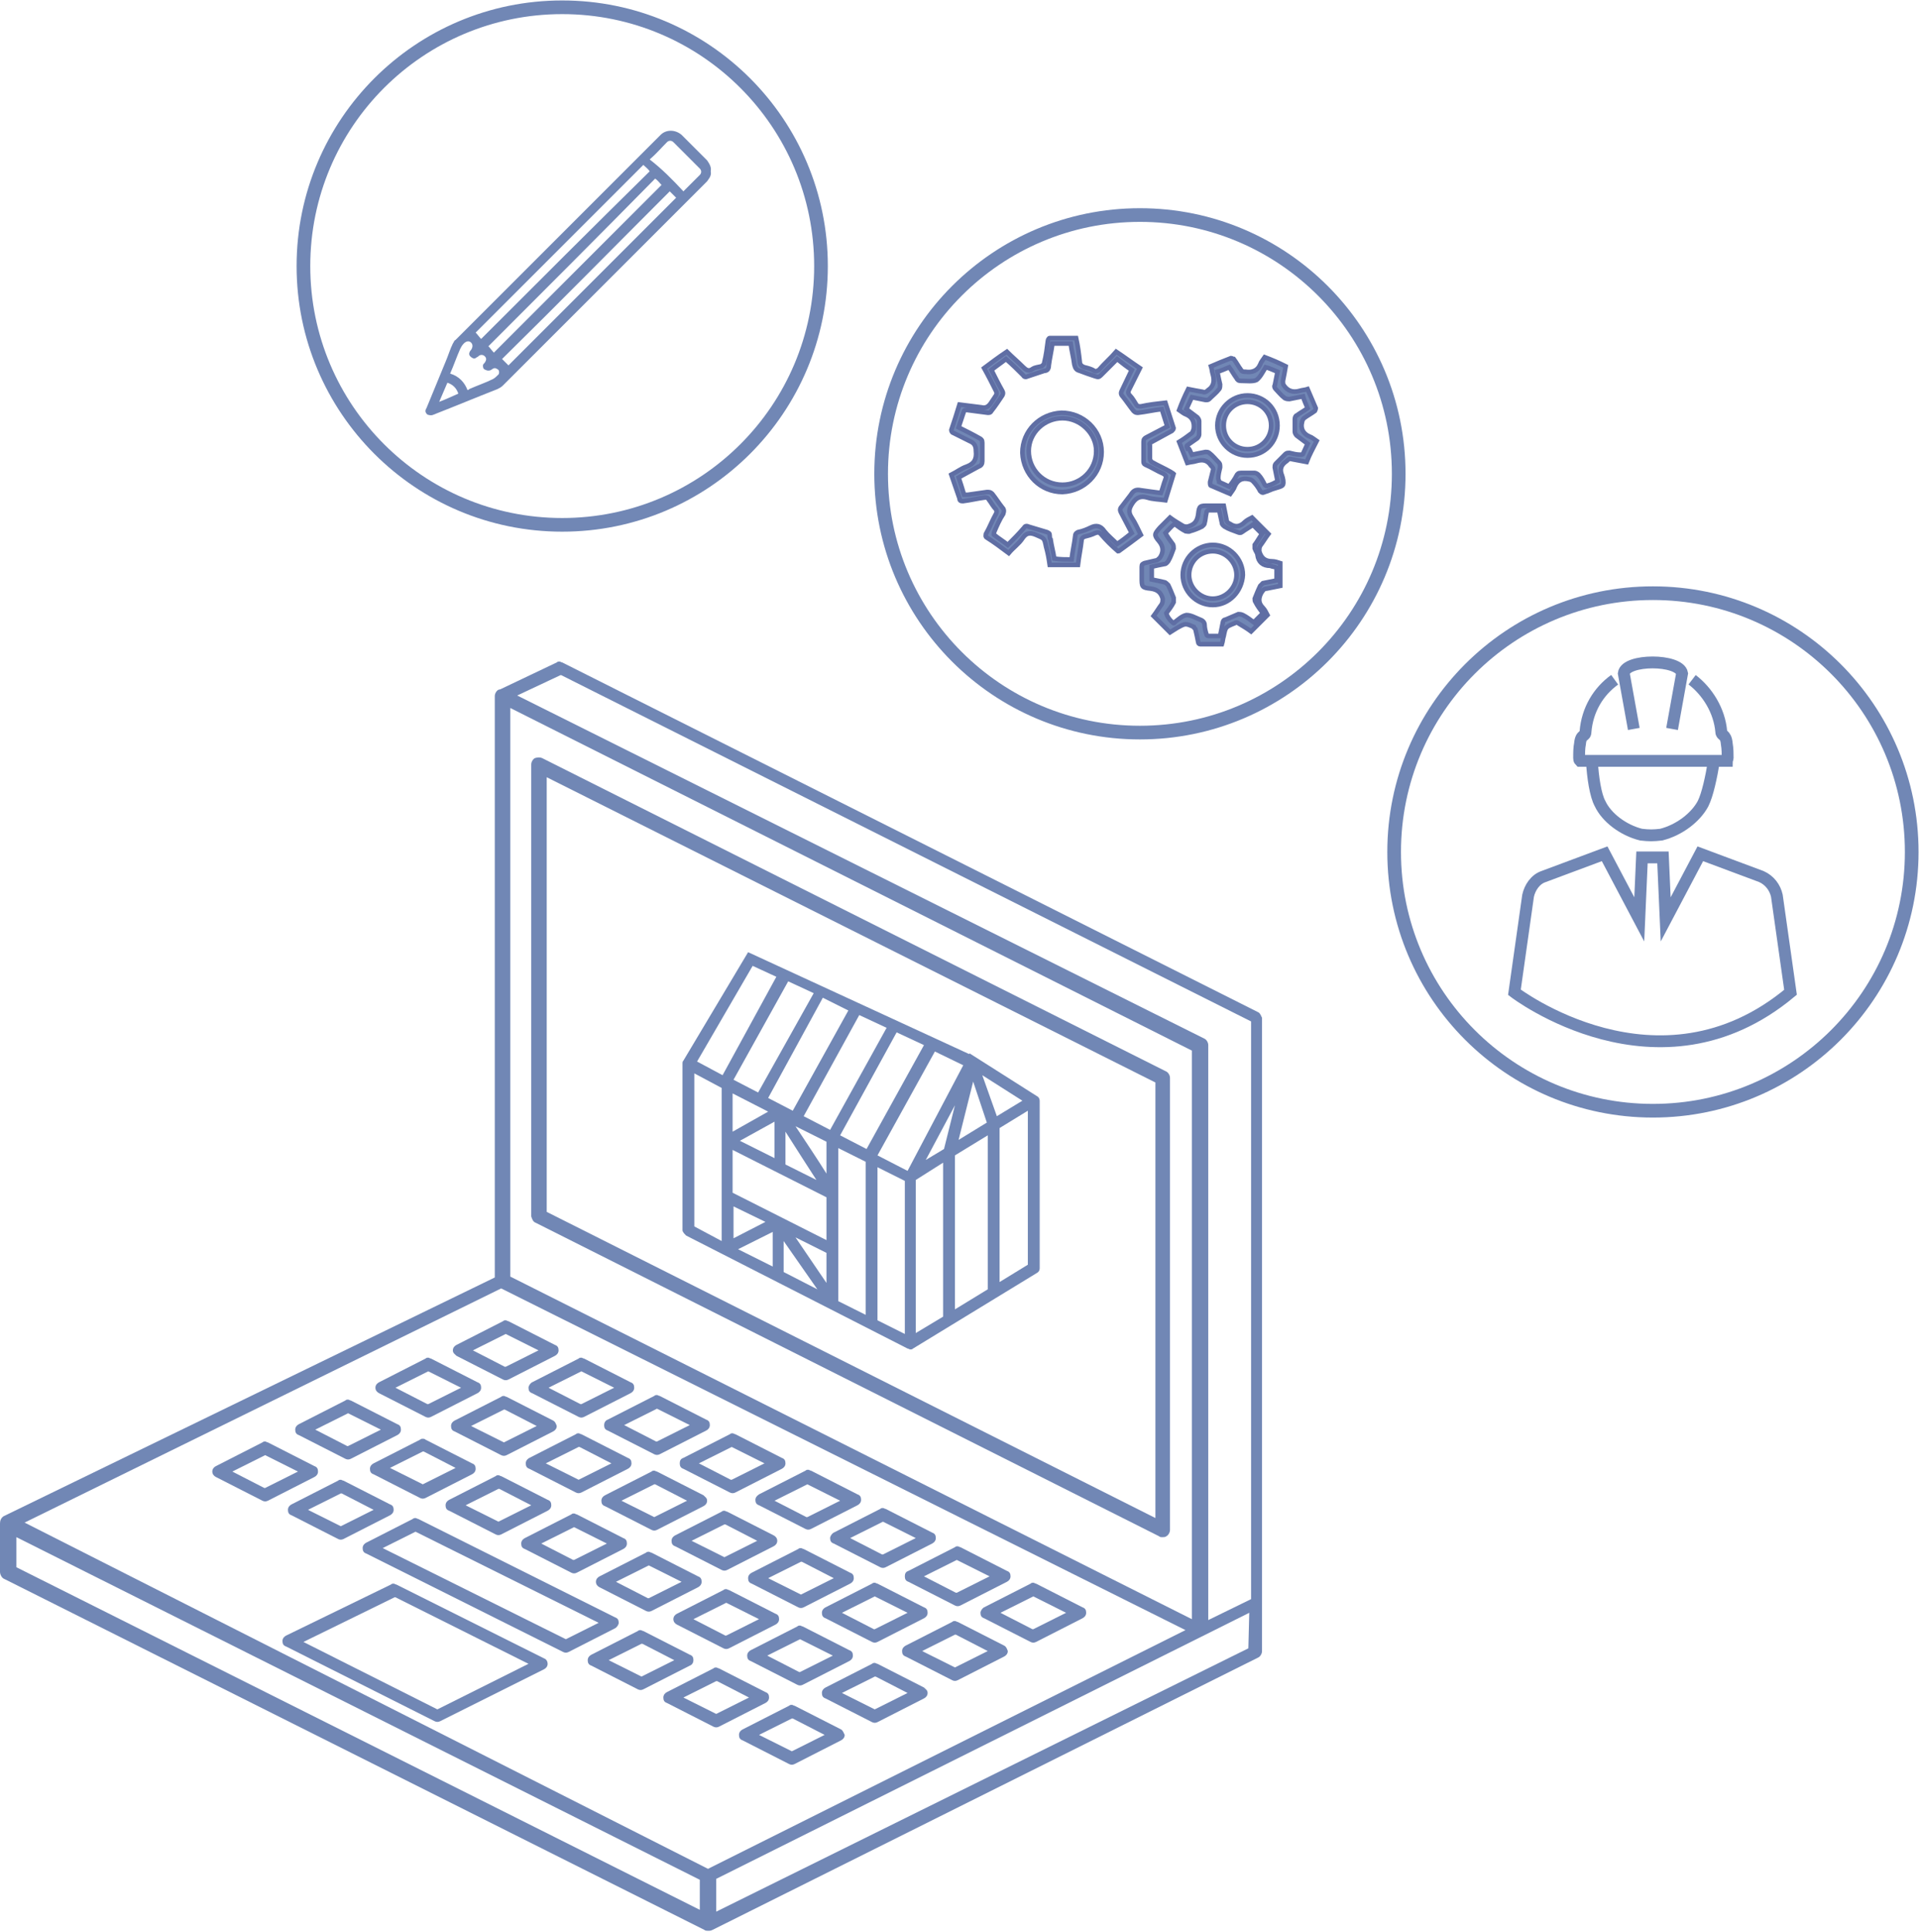 <?xml version="1.0" encoding="utf-8"?>
<!-- Generator: Adobe Illustrator 23.0.6, SVG Export Plug-In . SVG Version: 6.00 Build 0)  -->
<svg version="1.1" id="Laag_1" xmlns="http://www.w3.org/2000/svg" xmlns:xlink="http://www.w3.org/1999/xlink" x="0px" y="0px"
	 viewBox="0 0 210.6 212" style="enable-background:new 0 0 210.6 212;" xml:space="preserve">
<style type="text/css">
	.st0{fill:#7187b5;stroke:#5F6EA4;stroke-width:0.5;stroke-miterlimit:10;}
	.st1{fill:none;stroke:#7187b5;stroke-width:1.5;stroke-miterlimit:10;}
	.st2{fill-rule:evenodd;clip-rule:evenodd;fill:none;stroke:#7187b5;stroke-width:1.3;stroke-miterlimit:10;}
	.st3{fill:#7187b5;}
</style>
<g>
	<g>
		<g>
			<path class="st0" d="M122.7,60.5c-0.7-0.6-1.3-1.2-1.9-1.9c-0.2-0.2-0.3-0.2-0.6-0.1c-0.4,0.2-0.8,0.3-1.2,0.4
				c-0.2,0.1-0.3,0.2-0.3,0.4c-0.1,0.9-0.3,1.8-0.4,2.7c-1,0-2,0-3.1,0c-0.1-0.7-0.2-1.3-0.4-2c-0.2-1-0.2-0.9-1.1-1.3
				c-0.7-0.3-1.1-0.2-1.5,0.4c-0.4,0.6-1,1-1.5,1.6c-0.8-0.6-1.6-1.2-2.4-1.7c-0.2-0.1-0.1-0.3-0.1-0.4c0.4-0.7,0.7-1.5,1.1-2.2
				c0.1-0.2,0.1-0.3,0-0.5c-0.3-0.3-0.5-0.7-0.8-1.1c-0.1-0.2-0.2-0.2-0.4-0.2c-0.8,0.1-1.6,0.3-2.4,0.4c-0.2,0-0.4,0-0.4-0.3
				c-0.3-0.9-0.6-1.7-0.9-2.6c0.6-0.3,1.1-0.7,1.7-0.9c0.8-0.3,1.1-0.8,1-1.7c0-0.6-0.2-0.9-0.7-1.1c-0.6-0.3-1.2-0.6-1.8-0.9
				c-0.1,0-0.2-0.2-0.2-0.3c0.3-0.9,0.6-1.8,0.9-2.8c0.8,0.1,1.6,0.2,2.4,0.3c0.4,0.1,0.7,0,1-0.4c0.2-0.3,0.4-0.6,0.6-0.9
				c0.1-0.2,0.1-0.3,0-0.5c-0.4-0.8-0.8-1.6-1.3-2.5c0.8-0.6,1.6-1.2,2.5-1.8c0.6,0.6,1.2,1.1,1.8,1.7c0.3,0.3,0.6,0.5,1,0.2
				c0.3-0.2,0.6-0.2,1-0.3c0.1-0.1,0.3-0.2,0.3-0.4c0.2-0.8,0.3-1.6,0.4-2.4c0-0.1,0.1-0.3,0.2-0.3c1,0,1.9,0,2.9,0
				c0.2,0.9,0.3,1.7,0.4,2.6c0,0.3,0.2,0.5,0.5,0.6c0.4,0.1,0.8,0.2,1.1,0.4c0.2,0.1,0.3,0,0.5-0.1c0.6-0.7,1.3-1.3,1.9-2
				c0.9,0.6,1.7,1.2,2.6,1.8c-0.4,0.8-0.8,1.6-1.2,2.4c-0.1,0.2-0.1,0.4,0.1,0.6c0.3,0.3,0.5,0.7,0.7,1c0.1,0.2,0.3,0.2,0.5,0.2
				c0.9-0.2,1.8-0.3,2.7-0.4c0.3,0.9,0.6,1.9,0.9,2.8c0,0.1-0.1,0.2-0.2,0.3c-0.7,0.4-1.5,0.8-2.2,1.2c-0.2,0.1-0.3,0.2-0.2,0.4
				c0,0.5,0,0.9,0,1.4c0,0.2,0.1,0.3,0.2,0.4c0.7,0.4,1.4,0.7,2.1,1.1c0.1,0.1,0.2,0.1,0.3,0.2c-0.3,1-0.6,1.9-0.9,2.9
				c-0.7-0.1-1.4-0.1-2-0.3c-0.7-0.2-1.2,0-1.6,0.6c-0.4,0.6-0.5,1-0.1,1.6c0.4,0.6,0.7,1.3,1,1.9c-0.8,0.6-1.6,1.2-2.3,1.7
				C122.8,60.5,122.7,60.5,122.7,60.5z M117.6,61.4c0.1-0.9,0.3-1.7,0.4-2.6c0-0.2,0.1-0.3,0.3-0.4c0.5-0.1,1-0.3,1.4-0.5
				c0.6-0.3,1.1-0.2,1.5,0.4c0.4,0.5,0.9,0.9,1.4,1.4c0.6-0.4,1.1-0.8,1.6-1.2c-0.4-0.8-0.8-1.5-1.2-2.3c-0.1-0.2-0.1-0.4,0.1-0.6
				c0.3-0.4,0.7-0.9,1-1.3c0.3-0.5,0.6-0.6,1.1-0.5c0.7,0.1,1.4,0.2,2.2,0.3c0.2-0.5,0.3-1,0.5-1.5c0.1-0.3,0.1-0.4-0.2-0.6
				c-0.7-0.3-1.3-0.7-2-1c-0.2-0.1-0.2-0.2-0.2-0.4c0-0.7,0-1.4,0-2.1c0-0.3,0.1-0.4,0.3-0.5c0.8-0.4,1.5-0.8,2.3-1.2
				c-0.2-0.6-0.4-1.3-0.6-1.9c-0.9,0.1-1.7,0.3-2.6,0.4c-0.2,0-0.3,0-0.5-0.2c-0.4-0.5-0.8-1.1-1.2-1.6c-0.2-0.2-0.2-0.4-0.1-0.6
				c0.4-0.8,0.7-1.5,1.1-2.3c-0.6-0.4-1.1-0.8-1.6-1.2c-0.6,0.6-1.2,1.2-1.8,1.8c-0.2,0.2-0.3,0.2-0.6,0.1c-0.6-0.2-1.2-0.4-1.7-0.6
				c-0.4-0.1-0.5-0.3-0.6-0.7c-0.1-0.8-0.3-1.5-0.4-2.3c-0.7,0-1.3,0-2,0c-0.1,0.8-0.3,1.6-0.4,2.4c0,0.3-0.1,0.6-0.5,0.6
				c-0.6,0.2-1.2,0.4-1.8,0.6c-0.2,0.1-0.4,0.1-0.5-0.1c-0.6-0.6-1.2-1.2-1.9-1.8c-0.5,0.4-1.1,0.8-1.6,1.2c0.4,0.8,0.8,1.6,1.2,2.3
				c0.1,0.2,0.1,0.3,0,0.5c-0.4,0.6-0.8,1.2-1.2,1.7c-0.1,0.2-0.2,0.2-0.4,0.2c-0.8-0.1-1.5-0.2-2.3-0.3c-0.1,0-0.3,0-0.3,0.1
				c-0.2,0.6-0.4,1.2-0.6,1.8c0.8,0.4,1.6,0.8,2.3,1.2c0.2,0.1,0.3,0.2,0.3,0.5c0,0.7,0,1.3,0,2c0,0.3-0.1,0.5-0.4,0.6
				c-0.7,0.4-1.5,0.8-2.2,1.2c0.2,0.6,0.4,1.2,0.6,1.9c0.1,0,0.2,0,0.4,0c0.7-0.1,1.4-0.2,2.1-0.3c0.3,0,0.4,0,0.6,0.2
				c0.4,0.5,0.7,1,1.1,1.5c0.2,0.2,0.2,0.4,0.1,0.7c-0.4,0.6-0.7,1.3-1,2c0,0.1-0.1,0.3,0,0.3c0.5,0.4,1,0.7,1.5,1.1
				c0.6-0.6,1.2-1.2,1.8-1.9c0.1-0.2,0.3-0.2,0.5-0.1c0.7,0.2,1.3,0.4,2,0.6c0.2,0.1,0.3,0.1,0.3,0.4c0,0.1,0,0.3,0.1,0.4
				c0.1,0.7,0.3,1.4,0.4,2.1C116.3,61.4,117,61.4,117.6,61.4z"/>
			<path class="st0" d="M143.4,50.7c-0.5-0.1-1.1-0.2-1.6-0.3c-0.3-0.1-0.4,0-0.6,0.2c-0.6,0.4-0.8,0.9-0.5,1.6
				c0.1,0.3,0.2,0.7,0.1,1c-0.1,0.2-0.6,0.3-0.9,0.4c-0.4,0.1-0.7,0.3-1.1,0.4c-0.2,0.1-0.3,0.1-0.5-0.1c-0.2-0.4-0.5-0.8-0.8-1.1
				c-0.1-0.1-0.3-0.2-0.4-0.2c-0.8-0.2-1.3,0.1-1.6,0.8c-0.1,0.3-0.3,0.5-0.5,0.8c-0.7-0.3-1.4-0.6-2.1-0.9c-0.1,0-0.1-0.2-0.1-0.4
				c0.1-0.4,0.2-0.8,0.3-1.2c0.1-0.3,0-0.4-0.2-0.6c-0.4-0.6-0.9-0.7-1.6-0.5c-0.3,0.1-0.6,0.1-1,0.2c-0.3-0.8-0.6-1.5-0.9-2.3
				c0.5-0.3,0.9-0.6,1.3-0.9c0.2-0.1,0.2-0.3,0.3-0.5c0.1-0.7-0.1-1.3-0.8-1.6c-0.3-0.1-0.5-0.3-0.8-0.5c0.3-0.8,0.6-1.5,1-2.3
				c0.5,0.1,1,0.2,1.6,0.3c0.2,0.1,0.4,0,0.6-0.2c0.6-0.4,0.7-1,0.5-1.7c-0.1-0.3-0.1-0.6-0.2-0.9c0.7-0.3,1.4-0.6,2.2-0.9
				c0.1,0,0.2,0.1,0.3,0.1c0.3,0.4,0.5,0.8,0.8,1.2c0.1,0.2,0.3,0.2,0.5,0.2c0.7,0.1,1.3-0.1,1.6-0.8c0.1-0.3,0.3-0.5,0.5-0.8
				c0.8,0.3,1.5,0.6,2.3,1c-0.1,0.6-0.2,1.1-0.3,1.6c0,0.2,0,0.4,0.1,0.5c0.4,0.6,1,0.8,1.7,0.6c0.3-0.1,0.6-0.1,0.9-0.2
				c0.3,0.7,0.6,1.4,0.9,2.1c0,0.1-0.1,0.3-0.1,0.3c-0.4,0.3-0.8,0.5-1.2,0.8c-0.1,0.1-0.2,0.3-0.2,0.4c-0.2,0.7,0.1,1.3,0.8,1.6
				c0.3,0.1,0.5,0.3,0.8,0.5C144.1,49.2,143.7,49.9,143.4,50.7z M130.8,49.9c0.5-0.1,1-0.2,1.5-0.3c0.1,0,0.3,0,0.4,0.1
				c0.4,0.3,0.7,0.7,1.1,1.1c0.1,0.1,0.1,0.3,0.1,0.5c-0.1,0.4-0.2,0.8-0.2,1.2c0,0.1,0.1,0.3,0.1,0.4c0.4,0.2,0.7,0.3,1.1,0.5
				c0.3-0.4,0.6-0.8,0.8-1.2c0.1-0.2,0.2-0.3,0.5-0.3c0.5,0,1,0,1.5,0c0.1,0,0.3,0.1,0.4,0.2c0.3,0.3,0.5,0.7,0.7,1.1
				c0.1,0.1,0.2,0.2,0.3,0.1c0.4-0.1,0.8-0.3,1.1-0.5c-0.1-0.5-0.2-1-0.3-1.5c0-0.1,0-0.3,0.1-0.4c0.4-0.4,0.7-0.7,1.1-1.1
				c0.1-0.1,0.3-0.1,0.4-0.1c0.4,0.1,0.8,0.2,1.2,0.2c0.1,0,0.3,0,0.3-0.1c0.2-0.4,0.3-0.7,0.5-1.1c-0.4-0.3-0.8-0.6-1.2-0.9
				c-0.1-0.1-0.2-0.3-0.2-0.4c0-0.5,0-1,0-1.4c0-0.2,0.1-0.4,0.2-0.4c0.4-0.3,0.8-0.5,1.2-0.8c-0.2-0.5-0.4-0.9-0.5-1.3
				c-0.5,0.1-1,0.2-1.5,0.3c-0.1,0-0.3,0-0.5-0.1c-0.4-0.3-0.7-0.7-1-1c-0.1-0.1-0.2-0.3-0.1-0.4c0.1-0.5,0.2-1,0.3-1.5
				c-0.5-0.2-0.9-0.4-1.3-0.5c-0.3,0.5-0.6,1.1-1,1.4c-0.4,0.2-1.1,0.1-1.7,0.1c-0.3,0-0.4-0.1-0.5-0.3c-0.3-0.4-0.5-0.8-0.8-1.2
				c-0.5,0.2-0.9,0.4-1.3,0.5c0.1,0.5,0.2,1,0.3,1.4c0,0.1,0,0.4-0.1,0.5c-0.3,0.4-0.7,0.7-1.1,1.1c-0.1,0.1-0.2,0.1-0.4,0.1
				c-0.5-0.1-1-0.2-1.5-0.3c-0.2,0.4-0.4,0.9-0.6,1.3c0.4,0.3,0.8,0.6,1.2,0.9c0.1,0.1,0.2,0.3,0.2,0.4c0,0.5,0,1,0,1.5
				c0,0.1-0.1,0.3-0.2,0.4c-0.3,0.2-0.7,0.5-1,0.7c-0.2,0.1-0.2,0.2-0.1,0.4C130.5,49.1,130.6,49.5,130.8,49.9z"/>
			<path class="st0" d="M134.3,55.5c0.1,0.5,0.2,1,0.3,1.5c0,0.3,0.2,0.4,0.4,0.5c0.6,0.4,1.1,0.3,1.6-0.2c0.2-0.2,0.6-0.4,0.8-0.5
				c0.6,0.6,1.2,1.2,1.8,1.8c-0.3,0.4-0.6,0.9-0.9,1.3c-0.1,0.2-0.1,0.3-0.1,0.6c0.2,0.7,0.6,1.1,1.4,1.1c0.3,0,0.6,0.1,0.9,0.2
				c0,0.8,0,1.6,0,2.5c-0.5,0.1-1,0.2-1.5,0.3c-0.3,0-0.4,0.2-0.6,0.5c-0.3,0.6-0.3,1.1,0.2,1.6c0.2,0.2,0.4,0.6,0.5,0.8
				c-0.6,0.6-1.2,1.2-1.8,1.8c-0.4-0.3-0.9-0.6-1.4-0.9c-0.1-0.1-0.3-0.1-0.4,0c-1,0.4-1,0.4-1.2,1.4c-0.1,0.3-0.1,0.6-0.2,0.9
				c-0.8,0-1.6,0-2.4,0c-0.1,0-0.2-0.1-0.2-0.2c-0.1-0.5-0.2-1-0.3-1.4c0-0.1-0.2-0.2-0.2-0.3c0,0,0,0,0,0c-0.9-0.4-0.9-0.4-1.8,0.1
				c-0.3,0.2-0.5,0.3-0.8,0.5c-0.6-0.6-1.2-1.2-1.8-1.8c0.3-0.4,0.6-0.9,0.9-1.3c0.1-0.2,0.1-0.4,0.1-0.6c-0.2-0.7-0.6-1-1.3-1.1
				c-1-0.1-1-0.2-1-1.2c0-0.4,0-0.8,0-1.2c0-0.3,0.1-0.3,0.3-0.4c0.4-0.1,0.9-0.2,1.3-0.3c0.1,0,0.3-0.2,0.4-0.3
				c0.4-0.6,0.4-1.2-0.1-1.8c-0.6-0.7-0.5-0.8,0.1-1.5c0.3-0.3,0.7-0.7,1-1c0,0,0,0,0.1-0.1c0.4,0.3,0.9,0.6,1.4,0.9
				c0.2,0.1,0.3,0.1,0.5,0.1c0.8-0.2,1.1-0.6,1.2-1.4c0.1-0.9,0.2-0.9,1.1-0.9C133.3,55.5,133.8,55.5,134.3,55.5z M128.8,68.4
				c0,0,0.1,0,0.1-0.1c0.4-0.3,0.8-0.7,1.3-0.8c0.5,0,1,0.3,1.5,0.5c0.3,0.1,0.5,0.3,0.5,0.6c0,0.3,0.1,0.7,0.2,1
				c0,0.1,0.1,0.2,0.2,0.2c0.4,0,0.9,0,1.3,0c0.1-0.5,0.2-1,0.3-1.5c0-0.1,0.1-0.3,0.3-0.3c0.5-0.2,0.9-0.4,1.4-0.6
				c0.1,0,0.3,0,0.5,0.1c0.4,0.2,0.8,0.5,1.2,0.8c0.3-0.3,0.7-0.7,1-1c-0.3-0.4-0.6-0.8-0.8-1.2c-0.1-0.1-0.1-0.3-0.1-0.4
				c0.2-0.5,0.4-1,0.6-1.4c0.1-0.1,0.2-0.2,0.3-0.3c0.5-0.1,1-0.2,1.5-0.3c0-0.5,0-0.9,0-1.4c-0.2-0.1-0.5-0.1-0.7-0.2
				c-0.8,0-1.3-0.4-1.4-1.2c0-0.2-0.2-0.4-0.3-0.7c0-0.1,0-0.3,0-0.4c0.3-0.4,0.5-0.8,0.8-1.2c-0.3-0.3-0.7-0.7-1-1
				c-0.4,0.3-0.8,0.5-1.2,0.8c-0.1,0.1-0.3,0.1-0.5,0c-0.5-0.2-0.9-0.3-1.4-0.6c-0.1-0.1-0.3-0.2-0.3-0.4c-0.1-0.5-0.2-0.9-0.3-1.4
				c-0.4,0-0.8,0-1.1,0c-0.2,0-0.3,0.1-0.3,0.3c-0.1,0.4-0.1,0.8-0.2,1.1c0,0.2-0.2,0.3-0.3,0.4c-0.4,0.2-0.9,0.4-1.3,0.5
				c-0.1,0.1-0.4,0-0.5,0c-0.4-0.2-0.8-0.5-1.2-0.8c-0.4,0.3-0.7,0.7-1,1c0.2,0.4,0.5,0.8,0.8,1.2c0.1,0.1,0.1,0.4,0.1,0.5
				c-0.2,0.5-0.3,0.9-0.6,1.4c-0.1,0.1-0.2,0.3-0.4,0.3c-0.5,0.1-1,0.2-1.4,0.3c0,0.5,0,0.9,0,1.4c0.5,0.1,1,0.2,1.4,0.3
				c0.1,0,0.3,0.2,0.4,0.3c0.2,0.4,0.4,0.9,0.6,1.4c0,0.1,0,0.3,0,0.5c-0.2,0.4-0.5,0.8-0.8,1.2C128.1,67.7,128.4,68.1,128.8,68.4z"
				/>
			<path class="st0" d="M116.6,54c-2.4,0-4.3-1.9-4.4-4.3c0-2.4,1.9-4.3,4.3-4.4c2.4,0,4.4,1.9,4.4,4.3C120.9,52,119,53.9,116.6,54z
				 M116.6,45.9c-2,0-3.7,1.6-3.7,3.6c0,2,1.6,3.7,3.7,3.7c2,0,3.7-1.6,3.7-3.7C120.3,47.6,118.6,45.9,116.6,45.9z"/>
			<path class="st0" d="M140.2,46.7c0,1.8-1.4,3.3-3.3,3.3c-1.8,0-3.3-1.5-3.3-3.3c0-1.8,1.5-3.3,3.3-3.3
				C138.7,43.4,140.2,44.8,140.2,46.7z M136.9,44.1c-1.4,0-2.6,1.1-2.6,2.6c0,1.5,1.2,2.6,2.6,2.6c1.5,0,2.6-1.2,2.6-2.6
				C139.5,45.2,138.3,44.1,136.9,44.1z"/>
			<path class="st0" d="M133.1,66.4c-1.8,0-3.3-1.5-3.3-3.3c0-1.8,1.5-3.3,3.3-3.3c1.8,0,3.3,1.5,3.3,3.3
				C136.3,64.9,134.9,66.4,133.1,66.4z M130.5,63.1c0,1.4,1.2,2.6,2.6,2.6c1.4,0,2.6-1.2,2.6-2.6c0-1.4-1.2-2.6-2.6-2.6
				C131.6,60.5,130.5,61.7,130.5,63.1z"/>
		</g>
		<circle class="st1" cx="125.1" cy="52" r="28.4"/>
	</g>
	<g>
		<circle class="st1" cx="181.4" cy="93.5" r="28.4"/>
		<g>
			<path class="st2" d="M174.7,83.5H188 M183.5,80l1.1-6.1c-0.3-1.6-6.2-1.6-6.4,0l1.1,6.1 M177.2,74.6c-1.8,1.3-3,3.3-3.2,5.7
				c0,0.6-0.5,0.2-0.6,1.3c-0.1,0.5-0.1,1-0.1,1.6c0,0.1,0,0.2,0.1,0.3h1.3c0.1,1.8,0.4,3.8,0.9,4.7c0.7,1.5,2.5,2.9,4.5,3.4
				c0.9,0.1,1.3,0.1,2.2,0c2-0.5,3.8-1.9,4.6-3.4c0.5-1,0.9-2.9,1.2-4.7h1.4c0-0.1,0.1-0.2,0.1-0.3c0-0.5,0-1-0.1-1.6
				c-0.1-1.1-0.6-0.8-0.6-1.3c-0.2-2.3-1.5-4.4-3.2-5.7 M172.8,104.9 M190,104.9 M166.2,108.9l1.5-10.6c0.2-0.9,0.8-1.8,1.7-2.1
				l6.7-2.5l3.8,7.2h0l0.3-6.8h2.3l0.3,6.8h0l3.8-7.2l6.7,2.5c0.9,0.4,1.5,1.2,1.7,2.1l1.5,10.6C182,121,166.2,108.9,166.2,108.9z"
				/>
		</g>
	</g>
	<g>
		<path class="st3" d="M58.8,134.2l68.4,34.4c0.1,0.1,0.2,0.1,0.4,0.1c0.1,0,0.3,0,0.4-0.1c0.2-0.1,0.4-0.4,0.4-0.7v-49.6
			c0-0.3-0.2-0.6-0.4-0.7L59.5,83.2c-0.2-0.1-0.5-0.1-0.8,0c-0.2,0.1-0.4,0.4-0.4,0.7v49.6C58.4,133.8,58.5,134.1,58.8,134.2z
			 M126.8,118.8v47.8L60,133V85.3L126.8,118.8z"/>
		<path class="st3" d="M110.2,180.6l-5.1-2.6c-0.1,0-0.2-0.1-0.3-0.1c-0.1,0-0.2,0-0.3,0.1l-5.1,2.6c-0.2,0.1-0.4,0.3-0.4,0.6
			c0,0.3,0.1,0.5,0.4,0.6l5.1,2.6c0.2,0.1,0.4,0.1,0.6,0l5.1-2.6c0.2-0.1,0.4-0.3,0.4-0.6C110.5,180.9,110.4,180.7,110.2,180.6z
			 M104.8,183L104.8,183l-3.6-1.8l3.6-1.8l0.1,0l3.5,1.8L104.8,183z"/>
		<path class="st3" d="M101.4,185.2l-5.1-2.6c-0.1,0-0.2-0.1-0.3-0.1c-0.1,0-0.2,0-0.3,0.1l-5.1,2.6c-0.2,0.1-0.4,0.3-0.4,0.6
			s0.1,0.5,0.4,0.6l5.1,2.6c0.2,0.1,0.4,0.1,0.6,0l5.1-2.6c0.2-0.1,0.4-0.3,0.4-0.6S101.6,185.4,101.4,185.2z M96,187.6L96,187.6
			l-3.6-1.8l3.6-1.8l0.1,0l3.5,1.8L96,187.6z"/>
		<path class="st3" d="M67.9,178.1c0-0.3-0.1-0.5-0.4-0.6l-21.6-10.8c-0.1,0-0.2-0.1-0.3-0.1s-0.2,0-0.3,0.1l-5.1,2.6
			c-0.2,0.1-0.4,0.3-0.4,0.6c0,0.3,0.1,0.5,0.4,0.6l21.6,10.8c0.2,0.1,0.4,0.1,0.6,0l5.1-2.6C67.7,178.6,67.9,178.3,67.9,178.1z
			 M62.1,179.9l-20.1-10l3.6-1.8l20.1,10L62.1,179.9z"/>
		<path class="st3" d="M76.1,182.2c0-0.3-0.1-0.5-0.4-0.6l-5.1-2.6c-0.1,0-0.2-0.1-0.3-0.1s-0.2,0-0.3,0.1l-5.1,2.6
			c-0.2,0.1-0.4,0.3-0.4,0.6c0,0.3,0.1,0.5,0.4,0.6l5.1,2.6c0.2,0.1,0.4,0.1,0.6,0l5.1-2.6C76,182.7,76.1,182.4,76.1,182.2z
			 M70.4,184L70.4,184l-3.6-1.8l3.6-1.8l0.1,0l3.5,1.8L70.4,184z"/>
		<path class="st3" d="M84.4,186.3c0-0.3-0.1-0.5-0.4-0.6l-5.1-2.6c-0.1,0-0.2-0.1-0.3-0.1c-0.1,0-0.2,0-0.3,0.1l-5.1,2.6
			c-0.2,0.1-0.4,0.3-0.4,0.6c0,0.3,0.1,0.5,0.4,0.6l5.1,2.6c0.2,0.1,0.4,0.1,0.6,0l5.1-2.6C84.2,186.8,84.4,186.6,84.4,186.3z
			 M78.6,188.1L78.6,188.1l-3.6-1.8l3.6-1.8l0.1,0l3.5,1.8L78.6,188.1z"/>
		<path class="st3" d="M92.3,189.8l-5.1-2.6c-0.1,0-0.2-0.1-0.3-0.1c-0.1,0-0.2,0-0.3,0.1l-5.1,2.6c-0.2,0.1-0.4,0.3-0.4,0.6
			c0,0.3,0.1,0.5,0.4,0.6l5.1,2.6c0.2,0.1,0.4,0.1,0.6,0l5.1-2.6c0.2-0.1,0.4-0.3,0.4-0.6C92.6,190.2,92.5,189.9,92.3,189.8z
			 M86.9,192.2L86.9,192.2l-3.6-1.8l3.6-1.8l0.1,0l3.5,1.8L86.9,192.2z"/>
		<path class="st3" d="M59.7,182l-16.2-8.1c-0.1,0-0.2-0.1-0.3-0.1c-0.1,0-0.2,0-0.3,0.1l-11.5,5.6c-0.2,0.1-0.4,0.3-0.4,0.6
			c0,0.3,0.1,0.5,0.4,0.6l16.3,8.2c0.2,0.1,0.4,0.1,0.6,0l11.4-5.7c0.2-0.1,0.4-0.3,0.4-0.6C60.1,182.4,60,182.1,59.7,182z
			 M48,187.6L48,187.6l-14.7-7.4l10-4.9l0.1,0l14.6,7.3L48,187.6z"/>
		<path class="st3" d="M75.3,135.6L99.6,148c0.1,0,0.2,0.1,0.3,0.1c0.1,0,0.2,0,0.3-0.1l13.6-8.3c0.2-0.1,0.3-0.3,0.3-0.5v-18.4
			c0-0.2-0.1-0.4-0.3-0.5l0,0l-7.4-4.7l-6.8,12.9l-3.3-1.7l6.3-11.4l3.3,1.6l0.5-1.3l-24.3-11.2L75,116.4l0,0
			c-0.1,0.1-0.1,0.2-0.1,0.3V135C74.9,135.2,75.1,135.4,75.3,135.6z M76.2,134.6v-16.8l3,1.6v16.8L76.2,134.6z M84.3,122l-3.9,2.2
			V120L84.3,122z M100.5,129.5l3-1.9v16.9l-3,1.8V129.5z M104.8,126.8l3.6-2.2v16.9l-3.6,2.2V126.8z M105.2,125.1l1.6-6.4l1.5,4.5
			L105.2,125.1z M109.4,122.5l-1.6-4.5l4.4,2.8L109.4,122.5z M103.6,126.1l-2,1.2l3.2-6L103.6,126.1z M99.3,146.4l-3-1.5v-16.8
			l3,1.5V146.4z M95,127.5v16.8l-3-1.5v-16.8L95,127.5z M86.2,124.2c1.2,1.9,2.5,3.9,3.4,5.3l-3.4-1.7V124.2z M90.7,131.4v4.7
			l-10.3-5.2v-4.7L90.7,131.4z M81.2,125.2l3.8-2.1v4L81.2,125.2z M90.7,137.5v3.3l-3.4-5L90.7,137.5z M84,134.1l-3.5,1.8v-3.5
			L84,134.1z M84.8,135.2v3.8l-3.8-1.9L84.8,135.2z M86,136.2l3.7,5.3l-3.7-1.9V136.2z M88.2,122.5l6.1-11.1l3,1.4L91.1,124
			L88.2,122.5z M90.7,125.3v3.5c-1-1.6-2.4-3.7-3.4-5.2L90.7,125.3z M112.8,138.8l-3.1,1.9v-16.9l3.1-1.9V138.8z M95.1,126.1
			l-2.9-1.5l6.2-11.3l3,1.4L95.1,126.1z M93.1,110.9L87,121.9l-2.7-1.4l6-11L93.1,110.9z M83.2,119.9l-2.7-1.4l6-10.8l2.8,1.3
			L83.2,119.9z M82.6,106l2.6,1.2l-5.9,10.8l-2.8-1.5L82.6,106z"/>
		<path class="st3" d="M138.1,111.1L61.7,72.7c-0.1,0-0.2-0.1-0.3-0.1c-0.1,0-0.2,0-0.3,0.1l-6.3,3c0.1,0,0.1,0,0.2,0.1l1.4,0.7
			l5.1-2.4l0.1,0l75.7,38v63.4l-4.5,2.2l-0.2,0.1v-63.1c0-0.3-0.2-0.6-0.4-0.7L55.5,75.7c-0.2-0.1-0.5-0.1-0.8,0
			c-0.2,0.1-0.4,0.4-0.4,0.7v63.8c0,0-53.7,26.1-53.9,26.2c-0.3,0.2-0.4,0.5-0.4,0.8v5.3c0,0.3,0.2,0.7,0.5,0.8l76.8,38.5
			c0.1,0.1,0.3,0.1,0.4,0.1c0.2,0,0.3,0,0.5-0.1c0.2-0.1,59.9-29.9,59.9-29.9c0.2-0.1,0.4-0.4,0.4-0.7V176v-64.3
			C138.4,111.5,138.3,111.2,138.1,111.1z M55,141.4l75.1,37.5l-52.4,26.2l-75-38L55,141.4z M76.8,206.3v3.3L1.8,172v-3.3L76.8,206.3
			z M130.8,115.3v62.4L56,140.1V77.7L130.8,115.3z M137,180.9l-58.4,28.9v-3.6l58.5-29.2L137,180.9L137,180.9z"/>
		<path class="st3" d="M107.6,177c0,0.3,0.1,0.5,0.4,0.6l5.1,2.6c0.2,0.1,0.4,0.1,0.6,0l5.1-2.6c0.2-0.1,0.4-0.3,0.4-0.6
			c0-0.3-0.1-0.5-0.4-0.6l-5.1-2.6c-0.1,0-0.2-0.1-0.3-0.1s-0.2,0-0.3,0.1l-5.1,2.6C107.8,176.5,107.6,176.8,107.6,177z
			 M113.4,175.2L113.4,175.2l3.6,1.8l-3.6,1.8l-0.1,0l-3.5-1.8L113.4,175.2z"/>
		<path class="st3" d="M82.4,182.3l5.1,2.6c0.2,0.1,0.4,0.1,0.6,0l5.1-2.6c0.2-0.1,0.4-0.3,0.4-0.6s-0.1-0.5-0.4-0.6l-5.1-2.6
			c-0.1,0-0.2-0.1-0.3-0.1s-0.2,0-0.3,0.1l-5.1,2.6c-0.2,0.1-0.4,0.3-0.4,0.6S82.1,182.2,82.4,182.3z M87.8,179.9L87.8,179.9
			l3.6,1.8l-3.6,1.8l-0.1,0l-3.5-1.8L87.8,179.9z"/>
		<path class="st3" d="M74.3,178.3l5.1,2.6c0.2,0.1,0.4,0.1,0.6,0l5.1-2.6c0.2-0.1,0.4-0.3,0.4-0.6s-0.1-0.5-0.4-0.6l-5.1-2.6
			c-0.1,0-0.2-0.1-0.3-0.1c-0.1,0-0.2,0-0.3,0.1l-5.1,2.6c-0.2,0.1-0.4,0.3-0.4,0.6S74.1,178.2,74.3,178.3z M79.7,175.9L79.7,175.9
			l3.6,1.8l-3.6,1.8l-0.1,0l-3.5-1.8L79.7,175.9z"/>
		<path class="st3" d="M93.3,172.6l-5.1-2.6c-0.1,0-0.2-0.1-0.3-0.1c-0.1,0-0.2,0-0.3,0.1l-5.1,2.6c-0.2,0.1-0.4,0.3-0.4,0.6
			s0.1,0.5,0.4,0.6l5.1,2.6c0.2,0.1,0.4,0.1,0.6,0l5.1-2.6c0.2-0.1,0.4-0.3,0.4-0.6S93.6,172.7,93.3,172.6z M87.9,175L87.9,175
			l-3.6-1.8l3.6-1.8l0.1,0l3.5,1.8L87.9,175z"/>
		<path class="st3" d="M96.3,180.2l5.1-2.6c0.2-0.1,0.4-0.3,0.4-0.6s-0.1-0.5-0.4-0.6l-5.1-2.6c-0.1,0-0.2-0.1-0.3-0.1
			c-0.1,0-0.2,0-0.3,0.1l-5.1,2.6c-0.2,0.1-0.4,0.3-0.4,0.6s0.1,0.5,0.4,0.6l5.1,2.6C95.9,180.3,96.1,180.3,96.3,180.2z M96,175.2
			L96,175.2l3.6,1.8l-3.6,1.8l-0.1,0l-3.5-1.8L96,175.2z"/>
		<path class="st3" d="M99.3,173c0,0.3,0.1,0.5,0.4,0.6l5.1,2.6c0.2,0.1,0.4,0.1,0.6,0l5.1-2.6c0.2-0.1,0.4-0.3,0.4-0.6
			c0-0.3-0.1-0.5-0.4-0.6l-5.1-2.6c-0.1,0-0.2-0.1-0.3-0.1s-0.2,0-0.3,0.1l-5.1,2.6C99.4,172.5,99.3,172.7,99.3,173z M105,171.2
			L105,171.2l3.6,1.8l-3.6,1.8l-0.1,0l-3.5-1.8L105,171.2z"/>
		<path class="st3" d="M65.8,174.2l5.1,2.6c0.2,0.1,0.4,0.1,0.6,0l5.1-2.6c0.2-0.1,0.4-0.3,0.4-0.6s-0.1-0.5-0.4-0.6l-5.1-2.6
			c-0.1,0-0.2-0.1-0.3-0.1c-0.1,0-0.2,0-0.3,0.1l-5.1,2.6c-0.2,0.1-0.4,0.3-0.4,0.6S65.6,174.1,65.8,174.2z M71.2,171.8L71.2,171.8
			l3.6,1.8l-3.6,1.8l-0.1,0l-3.5-1.8L71.2,171.8z"/>
		<path class="st3" d="M84.9,168.5l-5.1-2.6c-0.1,0-0.2-0.1-0.3-0.1c-0.1,0-0.2,0-0.3,0.1l-5.1,2.6c-0.2,0.1-0.4,0.3-0.4,0.6
			s0.1,0.5,0.4,0.6l5.1,2.6c0.2,0.1,0.4,0.1,0.6,0l5.1-2.6c0.2-0.1,0.4-0.3,0.4-0.6S85.1,168.6,84.9,168.5z M79.5,170.9L79.5,170.9
			l-3.6-1.8l3.6-1.8l0.1,0l3.5,1.8L79.5,170.9z"/>
		<path class="st3" d="M91.1,168.8c0,0.3,0.1,0.5,0.4,0.6l5.1,2.6c0.2,0.1,0.4,0.1,0.6,0l5.1-2.6c0.2-0.1,0.4-0.3,0.4-0.6
			s-0.1-0.5-0.4-0.6l-5.1-2.6c-0.1,0-0.2-0.1-0.3-0.1c-0.1,0-0.2,0-0.3,0.1l-5.1,2.6C91.3,168.3,91.1,168.6,91.1,168.8z M96.9,167
			L96.9,167l3.6,1.8l-3.6,1.8l-0.1,0l-3.5-1.8L96.9,167z"/>
		<path class="st3" d="M82.9,164.6c0,0.3,0.1,0.5,0.4,0.6l5.1,2.6c0.2,0.1,0.4,0.1,0.6,0l5.1-2.6c0.2-0.1,0.4-0.3,0.4-0.6
			s-0.1-0.5-0.4-0.6l-5.1-2.6c-0.1,0-0.2-0.1-0.3-0.1c-0.1,0-0.2,0-0.3,0.1l-5.1,2.6C83,164.2,82.9,164.4,82.9,164.6z M88.6,162.9
			L88.6,162.9l3.6,1.8l-3.6,1.8l-0.1,0l-3.5-1.8L88.6,162.9z"/>
		<path class="st3" d="M74.6,160.6c0,0.3,0.1,0.5,0.4,0.6l5.1,2.6c0.2,0.1,0.4,0.1,0.6,0l5.1-2.6c0.2-0.1,0.4-0.3,0.4-0.6
			s-0.1-0.5-0.4-0.6l-5.1-2.6c-0.1,0-0.2-0.1-0.3-0.1c-0.1,0-0.2,0-0.3,0.1l-5.1,2.6C74.7,160.1,74.6,160.3,74.6,160.6z M80.3,158.8
			L80.3,158.8l3.6,1.8l-3.6,1.8l-0.1,0l-3.5-1.8L80.3,158.8z"/>
		<path class="st3" d="M66.3,156.4c0,0.3,0.1,0.5,0.4,0.6l5.1,2.6c0.2,0.1,0.4,0.1,0.6,0l5.1-2.6c0.2-0.1,0.4-0.3,0.4-0.6
			s-0.1-0.5-0.4-0.6l-5.1-2.6c-0.1,0-0.2-0.1-0.3-0.1c-0.1,0-0.2,0-0.3,0.1l-5.1,2.6C66.4,155.9,66.3,156.2,66.3,156.4z M72.1,154.6
			L72.1,154.6l3.6,1.8l-3.6,1.8l-0.1,0l-3.5-1.8L72.1,154.6z"/>
		<path class="st3" d="M58,152.3c0,0.3,0.1,0.5,0.4,0.6l5.1,2.6c0.2,0.1,0.4,0.1,0.6,0l5.1-2.6c0.2-0.1,0.4-0.3,0.4-0.6
			s-0.1-0.5-0.4-0.6l-5.1-2.6c-0.1,0-0.2-0.1-0.3-0.1s-0.2,0-0.3,0.1l-5.1,2.6C58.2,151.8,58,152.1,58,152.3z M63.8,150.5
			L63.8,150.5l3.6,1.8l-3.6,1.8l-0.1,0l-3.5-1.8L63.8,150.5z"/>
		<path class="st3" d="M50.1,148.8l5.1,2.6c0.2,0.1,0.4,0.1,0.6,0l5.1-2.6c0.2-0.1,0.4-0.3,0.4-0.6s-0.1-0.5-0.4-0.6l-5.1-2.6
			c-0.1,0-0.2-0.1-0.3-0.1s-0.2,0-0.3,0.1l-5.1,2.6c-0.2,0.1-0.4,0.3-0.4,0.6S49.9,148.6,50.1,148.8z M55.5,146.4L55.5,146.4
			l3.6,1.8l-3.6,1.8l-0.1,0l-3.5-1.8L55.5,146.4z"/>
		<path class="st3" d="M77.2,164.1l-5.1-2.6c-0.1,0-0.2-0.1-0.3-0.1c-0.1,0-0.2,0-0.3,0.1l-5.1,2.6c-0.2,0.1-0.4,0.3-0.4,0.6
			s0.1,0.5,0.4,0.6l5.1,2.6c0.2,0.1,0.4,0.1,0.6,0l5.1-2.6c0.2-0.1,0.4-0.3,0.4-0.6S77.4,164.3,77.2,164.1z M71.8,166.5L71.8,166.5
			l-3.6-1.8l3.6-1.8l0.1,0l3.5,1.8L71.8,166.5z"/>
		<path class="st3" d="M68.9,160l-5.1-2.6c-0.1,0-0.2-0.1-0.3-0.1c-0.1,0-0.2,0-0.3,0.1l-5.1,2.6c-0.2,0.1-0.4,0.3-0.4,0.6
			s0.1,0.5,0.4,0.6l5.1,2.6c0.2,0.1,0.4,0.1,0.6,0l5.1-2.6c0.2-0.1,0.4-0.3,0.4-0.6S69.2,160.1,68.9,160z M63.5,162.4L63.5,162.4
			l-3.6-1.8l3.6-1.8l0.1,0l3.5,1.8L63.5,162.4z"/>
		<path class="st3" d="M60.7,155.9l-5.1-2.6c-0.1,0-0.2-0.1-0.3-0.1s-0.2,0-0.3,0.1l-5.1,2.6c-0.2,0.1-0.4,0.3-0.4,0.6
			c0,0.3,0.1,0.5,0.4,0.6l5.1,2.6c0.2,0.1,0.4,0.1,0.6,0l5.1-2.6c0.2-0.1,0.4-0.3,0.4-0.6C61,156.2,60.9,156,60.7,155.9z
			 M55.3,158.3L55.3,158.3l-3.6-1.8l3.6-1.8l0.1,0l3.5,1.8L55.3,158.3z"/>
		<path class="st3" d="M41.6,152.9l5.1,2.6c0.2,0.1,0.4,0.1,0.6,0l5.1-2.6c0.2-0.1,0.4-0.3,0.4-0.6s-0.1-0.5-0.4-0.6l-5.1-2.6
			c-0.1,0-0.2-0.1-0.3-0.1s-0.2,0-0.3,0.1l-5.1,2.6c-0.2,0.1-0.4,0.3-0.4,0.6S41.4,152.8,41.6,152.9z M47,150.5L47,150.5l3.6,1.8
			l-3.6,1.8l-0.1,0l-3.5-1.8L47,150.5z"/>
		<path class="st3" d="M57.6,170l5.1,2.6c0.2,0.1,0.4,0.1,0.6,0l5.1-2.6c0.2-0.1,0.4-0.3,0.4-0.6s-0.1-0.5-0.4-0.6l-5.1-2.6
			c-0.1,0-0.2-0.1-0.3-0.1c-0.1,0-0.2,0-0.3,0.1l-5.1,2.6c-0.2,0.1-0.4,0.3-0.4,0.6S57.3,169.9,57.6,170z M63,167.6L63,167.6
			l3.6,1.8l-3.6,1.8l-0.1,0l-3.5-1.8L63,167.6z"/>
		<path class="st3" d="M60.5,165.2c0-0.3-0.1-0.5-0.4-0.6l-5.1-2.6c-0.1,0-0.2-0.1-0.3-0.1c-0.1,0-0.2,0-0.3,0.1l-5.1,2.6
			c-0.2,0.1-0.4,0.3-0.4,0.6c0,0.3,0.1,0.5,0.4,0.6l5.1,2.6c0.2,0.1,0.4,0.1,0.6,0l5.1-2.6C60.3,165.7,60.5,165.5,60.5,165.2z
			 M54.7,167L54.7,167l-3.6-1.8l3.6-1.8l0.1,0l3.5,1.8L54.7,167z"/>
		<path class="st3" d="M46.4,157.9c-0.1,0-0.2,0-0.3,0.1l-5.1,2.6c-0.2,0.1-0.4,0.3-0.4,0.6s0.1,0.5,0.4,0.6l5.1,2.6
			c0.2,0.1,0.4,0.1,0.6,0l5.1-2.6c0.2-0.1,0.4-0.3,0.4-0.6s-0.1-0.5-0.4-0.6l-5.1-2.6C46.6,157.9,46.5,157.9,46.4,157.9z
			 M46.4,162.9L46.4,162.9l-3.6-1.8l3.6-1.8l0.1,0l3.5,1.8L46.4,162.9z"/>
		<path class="st3" d="M32.8,157.5l5.1,2.6c0.2,0.1,0.4,0.1,0.6,0l5.1-2.6c0.2-0.1,0.4-0.3,0.4-0.6c0-0.3-0.1-0.5-0.4-0.6l-5.1-2.6
			c-0.1,0-0.2-0.1-0.3-0.1s-0.2,0-0.3,0.1l-5.1,2.6c-0.2,0.1-0.4,0.3-0.4,0.6C32.4,157.2,32.5,157.4,32.8,157.5z M38.2,155.1
			L38.2,155.1l3.6,1.8l-3.6,1.8l-0.1,0l-3.5-1.8L38.2,155.1z"/>
		<path class="st3" d="M37.4,162.4c-0.1,0-0.2,0-0.3,0.1l-5.1,2.6c-0.2,0.1-0.4,0.3-0.4,0.6s0.1,0.5,0.4,0.6l5.1,2.6
			c0.2,0.1,0.4,0.1,0.6,0l5.1-2.6c0.2-0.1,0.4-0.3,0.4-0.6s-0.1-0.5-0.4-0.6l-5.1-2.6C37.6,162.5,37.5,162.4,37.4,162.4z
			 M37.4,167.5L37.4,167.5l-3.6-1.8l3.6-1.8l0.1,0l3.5,1.8L37.4,167.5z"/>
		<path class="st3" d="M23.7,162.1l5.1,2.6c0.2,0.1,0.4,0.1,0.6,0l5.1-2.6c0.2-0.1,0.4-0.3,0.4-0.6s-0.1-0.5-0.4-0.6l-5.1-2.6
			c-0.1,0-0.2-0.1-0.3-0.1c-0.1,0-0.2,0-0.3,0.1l-5.1,2.6c-0.2,0.1-0.4,0.3-0.4,0.6S23.5,162,23.7,162.1z M29.1,159.7L29.1,159.7
			l3.6,1.8l-3.6,1.8l-0.1,0l-3.5-1.8L29.1,159.7z"/>
	</g>
	<g>
		<circle class="st1" cx="61.7" cy="29.2" r="28.4"/>
		<g>
			<path class="st3" d="M78,18.8c0.1,0.5-0.2,0.8-0.4,1.1c-0.1,0.1-0.1,0.1-0.2,0.2C70,27.5,62.6,34.9,55.2,42.3
				c-0.2,0.2-0.4,0.3-0.6,0.4c-2.3,0.9-4.7,1.9-7,2.8c-0.2,0.1-0.4,0.1-0.7,0c-0.2-0.2-0.3-0.4-0.1-0.7c0.7-1.7,1.4-3.4,2.1-5.1
				c0.3-0.7,0.5-1.4,0.8-2c0.1-0.1,0.1-0.3,0.3-0.4c7.5-7.5,15-15,22.5-22.5c0.6-0.6,1.6-0.6,2.3,0c0.9,0.9,1.9,1.9,2.8,2.8
				C77.8,17.9,78.1,18.3,78,18.8z M70.6,18.1c-6.2,6.2-12.4,12.4-18.4,18.4c0.2,0.2,0.4,0.5,0.6,0.7c6.1-6.1,12.3-12.3,18.5-18.4
				C71.1,18.5,70.8,18.3,70.6,18.1z M53.6,38c0.2,0.2,0.4,0.5,0.6,0.7c6.1-6.1,12.3-12.3,18.4-18.4c-0.2-0.2-0.4-0.5-0.7-0.7
				C65.9,25.7,59.7,31.9,53.6,38z M55.8,40.1c6.1-6.1,12.3-12.3,18.4-18.4c-0.2-0.2-0.5-0.5-0.7-0.7c-6.2,6.2-12.3,12.4-18.4,18.4
				C55.4,39.7,55.6,39.9,55.8,40.1z M75,21c0.6-0.6,1.2-1.2,1.8-1.8c0.2-0.2,0.2-0.5,0-0.7c-1-1-2-2-2.9-2.9c-0.2-0.2-0.5-0.2-0.7,0
				c-0.6,0.6-1.2,1.3-1.9,1.9C72.6,18.5,73.8,19.7,75,21z M51.3,42.8c0.1,0,0.1,0,0.2-0.1c0.9-0.4,1.8-0.7,2.6-1.1
				c0.2-0.1,0.4-0.3,0.6-0.5c0.1-0.1,0.1-0.4,0-0.5c-0.1-0.1-0.3-0.2-0.4-0.2c-0.1,0-0.3,0.1-0.4,0.2c-0.2,0.1-0.4,0.1-0.6,0
				C53,40.5,53,40.3,53,40.1c0-0.1,0.1-0.2,0.2-0.3c0.2-0.3,0.2-0.5,0-0.7c-0.2-0.2-0.5-0.2-0.7,0c-0.1,0.1-0.2,0.1-0.3,0.2
				c-0.2,0.1-0.4,0-0.6-0.2c-0.2-0.2-0.1-0.5,0.1-0.7c0.2-0.3,0.2-0.6,0-0.8c-0.2-0.2-0.5-0.2-0.8,0.1c-0.2,0.2-0.3,0.4-0.4,0.6
				c-0.4,0.9-0.7,1.8-1.1,2.7C50.4,41.3,51,42,51.3,42.8z M49.1,42c-0.3,0.7-0.6,1.4-0.9,2.1c0.8-0.3,1.4-0.6,2.1-0.9
				C50.1,42.6,49.7,42.2,49.1,42z"/>
		</g>
	</g>
</g>
</svg>
